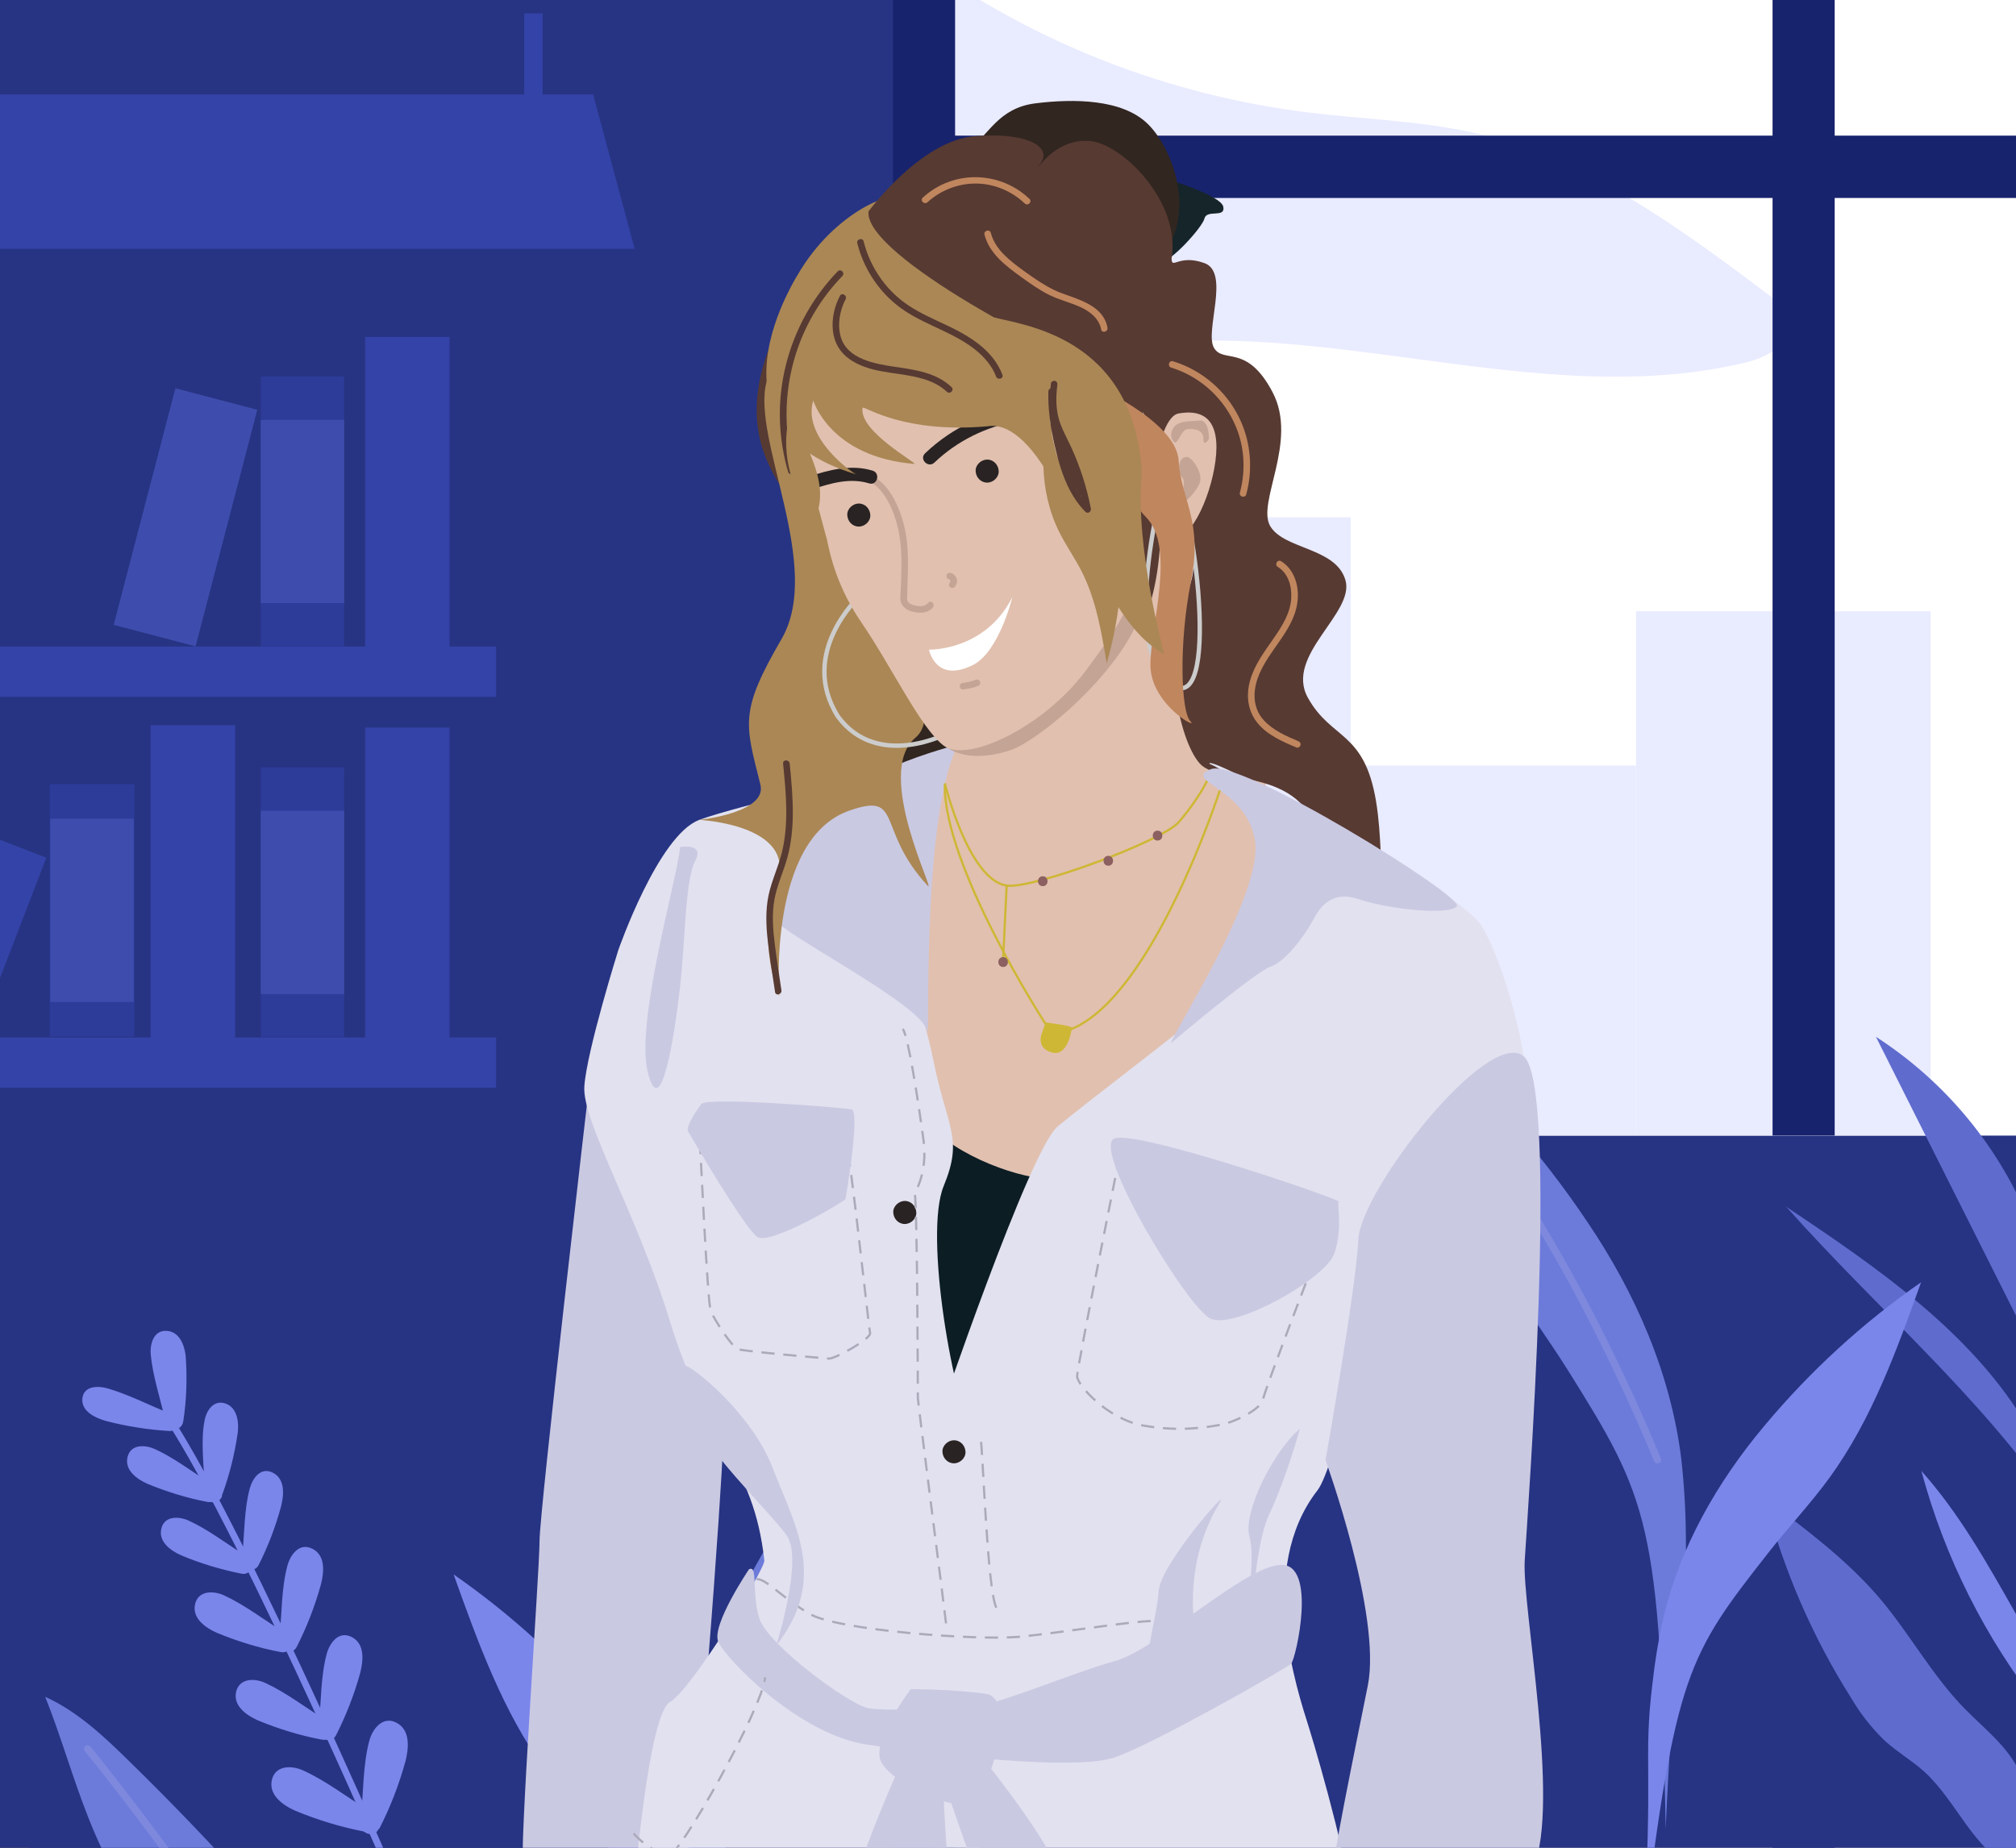 <?xml version="1.0" encoding="utf-8"?>
<!-- Generator: Adobe Illustrator 27.7.0, SVG Export Plug-In . SVG Version: 6.00 Build 0)  -->
<svg version="1.1" id="Шар_1" xmlns="http://www.w3.org/2000/svg" xmlns:xlink="http://www.w3.org/1999/xlink" x="0px" y="0px"
	 viewBox="0 0 918.4 841.9" style="enable-background:new 0 0 918.4 841.9;" xml:space="preserve">
<rect x="0" y="0" width="918.4" height="841.9" fill="#333333" stroke="none"/>
<style type="text/css">
	.st0{clip-path:url(#SVGID_00000008109718070393812440000016527899535177303681_);}
	.st1{clip-path:url(#SVGID_00000026131993819957856300000011207533814525037473_);}
	.st2{fill:#273483;}
	.st3{fill:#6C7BDA;}
	.st4{fill:#7E89DE;}
	.st5{fill:#7B86EB;}
	.st6{fill:#FFFFFF;}
	.st7{fill:#18236D;}
	.st8{fill:#3443A8;}
	.st9{fill:#3E4DAD;}
	.st10{fill:#2D3B99;}
	.st11{fill:#5F6CCE;}
	.st12{fill:#E9EBFF;}
	.st13{fill:#312620;}
	.st14{fill:#0C1D24;}
	.st15{fill:#E1C0AF;}
	.st16{fill:#CAC9E2;}
	.st17{fill:#E2E1EF;}
	.st18{fill:#16252A;}
	.st19{fill:#C4A495;}
	.st20{fill:#AA8755;}
	.st21{fill:#573A32;}
	.st22{fill:none;stroke:#CCCCCC;stroke-width:2;stroke-miterlimit:10;}
	.st23{fill:#292323;}
	.st24{fill:#C0865E;}
	.st25{fill:none;stroke:#ABAABA;stroke-miterlimit:10;stroke-dasharray:6,4;}
	.st26{fill:none;stroke:#CEB734;stroke-miterlimit:10;}
	.st27{fill:#CEB734;}
	.st28{fill:#8C6060;}
</style>
<g>
	<defs>
		<rect id="SVGID_1_" width="918.4" height="841.9"/>
	</defs>
	<clipPath id="SVGID_00000056419150967926287210000004253953236390552966_">
		<use xlink:href="#SVGID_1_"  style="overflow:visible;"/>
	</clipPath>
	<g style="clip-path:url(#SVGID_00000056419150967926287210000004253953236390552966_);">
		<g>
			<g>
				<defs>
					<rect id="SVGID_00000047746948937144690980000006888204120853009829_" x="0" width="918.4" height="841.9"/>
				</defs>
				<clipPath id="SVGID_00000082350964992531292230000010989690990533125523_">
					<use xlink:href="#SVGID_00000047746948937144690980000006888204120853009829_"  style="overflow:visible;"/>
				</clipPath>
				<g style="clip-path:url(#SVGID_00000082350964992531292230000010989690990533125523_);">
					<path class="st2" d="M249.8-1090.4h673V0.2H-563.1c0,0,177.2-21.9,262.1-193.1C-216.1-364.2-86.7-726.7-9.3-868
						C113.2-1091,249.8-1090.4,249.8-1090.4z"/>
					<path class="st3" d="M122.5,8.8c-2.2-9.9-9.3-17.9-16.2-25.5C90.8-33.5,74.8-50,58.4-66C47-77.2,35.1-88.3,20.6-95
						c7.2,18.2,12.5,37,19.7,55.2C47.5-21.6,56.7-4,70.5,9.9"/>
					<path class="st4" d="M107.2,19.9c-0.3,0-0.5-0.1-0.7-0.2s-0.4-0.3-0.6-0.5c-0.4-0.6-40.1-56.3-67.2-89.4
						c-0.3-0.3-0.4-0.7-0.3-1.2c0-0.4,0.2-0.8,0.6-1.1c0.3-0.3,0.7-0.4,1.2-0.4c0.4,0,0.8,0.2,1.1,0.6c27.2,33.3,66.9,89,67.3,89.6
						c0.2,0.2,0.3,0.5,0.3,0.8s0,0.6-0.2,0.9c-0.1,0.3-0.3,0.5-0.6,0.6S107.5,19.9,107.2,19.9L107.2,19.9z"/>
					<path class="st3" d="M433.6-263.3c-28.6,24.9-53.8,53.4-74.9,84.9c-21.9,32.3-38,69.1-42.8,107.9c-1.3,11.6-2,23.2-2,34.9
						c-0.7,41.7,5.3,43.9,9.2,133.8c2.3-140,8.1-150.7,44.6-209.1c9.2-14.7,19.7-28.6,28.4-43.5
						C415.3-187.7,424.5-225.8,433.6-263.3"/>
					<path class="st5" d="M206.6-151c26.6,18.5,50.6,40.5,71.4,65.4c21.5,25.6,38.3,55.4,46,87.9c2.2,9.7,3.8,19.6,4.9,29.5
						c4.3,35.4-0.5,37.8,4.2,114.6C318.5,27.6,312.7,19,276.4-27.4C267.2-39,257-49.8,248.3-61.8C229-88.4,217.7-119.9,206.6-151z"
						/>
					<path class="st5" d="M186.2,5.7c-0.3,0-0.6-0.1-0.9-0.3c-0.3-0.2-0.5-0.4-0.6-0.7C184,3,111.5-166.1,75.3-221.6
						c-0.2-0.4-0.3-0.8-0.2-1.2c0.1-0.4,0.3-0.8,0.7-1c0.3-0.2,0.8-0.3,1.2-0.2c0.4,0.1,0.8,0.3,1,0.7
						C114.4-167.6,187,1.9,187.7,3.5c0.2,0.4,0.2,0.8,0,1.2c-0.2,0.4-0.5,0.7-0.8,0.9C186.7,5.7,186.5,5.7,186.2,5.7L186.2,5.7z"/>
					<path class="st5" d="M875.2-284c-26.6,18.5-50.6,40.5-71.4,65.4c-21.5,25.6-38.5,55.3-46.1,87.8c-2.2,9.7-3.8,19.6-4.9,29.5
						c-4.3,35.4,0.5,37.8-4.2,114.6c14.6-118.8,20.4-127.4,56.8-173.7c9.1-11.7,19.4-22.5,28.1-34.5
						C852.8-221.5,864.1-253,875.2-284"/>
					<path class="st2" d="M249.8,657.6h673v1090.5H-563.1c0,0,177.2-21.9,262.1-193.1S-86.7,1021.1-9.2,880
						C113.2,657,249.8,657.6,249.8,657.6z"/>
					<path class="st6" d="M932.9,655.4H425.4v741.8h507.5V655.4z"/>
					<path class="st7" d="M807.5,1397.1h28.3V657.6h-28.3V1397.1z"/>
					<path class="st7" d="M406.8,1397.1h28.3V657.6h-28.3V1397.1z"/>
					<path class="st2" d="M249.8-222.2h673V868.4H-563.1c0,0,177.2-21.9,262.1-193.1C-216.1,504-86.7,141.4-9.3,0.2
						C113.2-222.8,249.8-222.2,249.8-222.2z"/>
					<path class="st8" d="M226,294.6H-1v22.9h227V294.6z"/>
					<path class="st8" d="M204.8,153.5h-38.5v145.9h38.5V153.5z"/>
					<path class="st9" d="M117.2,186.7l-37.3-9.8L51.8,284.7l37.3,9.8L117.2,186.7z"/>
					<path class="st10" d="M156.8,171.6h-38v123h38V171.6z"/>
					<path class="st9" d="M156.8,191.3h-38v83.5h38V191.3z"/>
					<path class="st8" d="M226,472.7H-83v22.9h309V472.7z"/>
					<path class="st8" d="M204.8,331.5h-38.5v145.9h38.5V331.5z"/>
					<path class="st8" d="M107.1,330.4H68.6v145.9h38.5V330.4z"/>
					<path class="st10" d="M61.2,357.3H22.7v115.1h38.5V357.3z"/>
					<path class="st8" d="M21.1,390.8l-35.9-13.9l-31.5,81.8l35.9,13.9L21.1,390.8z"/>
					<path class="st10" d="M156.8,349.6h-38v123h38V349.6z"/>
					<path class="st9" d="M156.8,369.4h-38v83.5h38V369.4z"/>
					<path class="st9" d="M60.9,373h-38v83.5h38V373z"/>
					<path class="st3" d="M122.5,877c-2.2-9.9-9.3-17.9-16.2-25.6C90.8,834.5,74.8,818,58.4,802c-11.4-11.2-23.3-22.3-37.8-28.9
						c7.2,18.1,12.5,37,19.7,55.2s16.4,35.8,30.2,49.7"/>
					<path class="st4" d="M107.1,888.1c-0.3,0-0.5-0.1-0.7-0.2c-0.2-0.1-0.4-0.3-0.6-0.5c-0.4-0.6-40.1-56.3-67.2-89.6
						c-0.3-0.3-0.4-0.8-0.3-1.2c0.1-0.4,0.3-0.8,0.6-1.1s0.8-0.4,1.2-0.3c0.4,0.1,0.8,0.3,1.1,0.6c27.2,33.3,66.9,89,67.3,89.6
						c0.2,0.2,0.3,0.5,0.3,0.8s0,0.6-0.2,0.9c-0.1,0.3-0.3,0.5-0.6,0.6c-0.3,0.2-0.5,0.2-0.8,0.2L107.1,888.1z"/>
					<path class="st3" d="M433.6,604.9c-28.6,24.8-53.8,53.4-74.9,84.9c-21.9,32.3-38,69.1-42.8,107.9c-1.3,11.6-2,23.2-2.1,34.9
						c-0.7,41.7,5.3,43.9,9.2,133.8c2.3-140,8.1-150.7,44.6-209.1c9.2-14.7,19.7-28.6,28.4-43.5
						C415.2,680.5,424.5,642.4,433.6,604.9"/>
					<path class="st5" d="M206.6,717.3c26.6,18.5,50.6,40.5,71.4,65.4c21.6,25.5,38.5,55.3,46.1,87.8c2.2,9.7,3.8,19.6,4.9,29.5
						c4.3,35.4-0.5,37.8,4.2,114.6c-14.6-118.8-20.4-127.4-56.8-173.8c-9.1-11.7-19.4-22.5-28.1-34.5
						c-19.3-26.6-30.6-58.1-41.7-89.1"/>
					<path class="st5" d="M186.2,873.9c-0.3,0-0.6-0.1-0.9-0.3c-0.3-0.2-0.5-0.4-0.6-0.7C184,871.2,111.5,702,75.3,646.6
						c-0.1-0.3-0.1-0.7,0-1s0.3-0.6,0.6-0.8c0.3-0.2,0.7-0.3,1-0.3c0.4,0,0.7,0.2,1,0.4c36.3,55.7,108.9,225.2,109.7,226.8
						c0.1,0.2,0.1,0.4,0.1,0.6c0,0.2,0,0.4-0.1,0.6c-0.1,0.2-0.2,0.4-0.3,0.5s-0.3,0.3-0.5,0.3C186.6,873.9,186.4,873.9,186.2,873.9
						z"/>
					<path class="st5" d="M172.8,833.2c5-9.8,9-20.1,11.9-30.7c1.5-5.9,2.4-14.2-4.1-17.6c-6.1-3.2-10.8,2.6-12.3,8
						c-3,11-2.7,23.7-3.9,35c-0.6,6.1,8.8,6,9.4,0l1.7-16.4c0-1.2,1.4-13.9,0.6-13.7c-1.3,0.4-3.3,11-4,12.8
						c-2.2,6.1-4.8,12.1-7.7,17.9c-2.6,5.5,5.5,10.2,8.1,4.8L172.8,833.2z"/>
					<path class="st5" d="M153.1,790.6c4.6-9.1,8.3-18.6,11-28.4c1.4-5.5,2.2-13.2-3.8-16.3s-10,2.6-11.4,7.4
						c-2.8,10.2-2.6,21.9-3.6,32.3c-0.6,5.6,8.2,5.6,8.7,0l1.6-15.2c0.1-1,1.3-12.8,0.6-12.6c-1.2,0.4-3.1,10.2-3.7,11.8
						c-2.1,5.6-4.4,11.2-7.1,16.5C142.9,791.2,150.5,795.6,153.1,790.6z"/>
					<path class="st5" d="M135.2,750.3c4.6-9.1,8.3-18.6,11-28.4c1.4-5.5,2.2-13.1-3.8-16.2c-6-3.1-10,2.6-11.4,7.4
						c-2.8,10.2-2.6,21.9-3.6,32.4c-0.6,5.6,8.1,5.6,8.7,0l1.6-15.2c0-1,1.3-12.8,0.6-12.8c-1.2,0.4-3.1,10.2-3.6,11.8
						c-2.1,5.7-4.4,11.2-7.1,16.6C125,751,132.7,755.4,135.2,750.3L135.2,750.3z"/>
					<path class="st5" d="M117.8,713.1c4.3-8.5,7.7-17.4,10.2-26.6c1.3-5.1,2.1-12.3-3.5-15.4c-5.6-3-9.4,2.3-10.7,7
						c-2.6,9.5-2.4,20.5-3.4,30.3c-0.6,5.2,7.7,5.1,8.2,0l1.5-14.3c0-1,1.2-12.1,0.5-11.9c-1.1,0.4-2.9,9.5-3.4,11.1
						c-1.9,5.3-4,10.5-6.5,15.5C108.4,713.6,115.5,717.7,117.8,713.1L117.8,713.1z"/>
					<path class="st5" d="M83.5,647.5c1.5-9.7,1.8-19.6,1.1-29.5c-0.5-4.9-2.7-11.1-8.4-11.6c-6.3-0.6-8,6.1-7.5,11
						c0.9,9.5,4.2,19.3,6.3,28.7c1.1,5.1,9.1,3,7.9-2.2l-3.1-14c-0.6-2.8-1.1-5.7-1.9-8.4l-0.6-2.8c-1-2-1.3-2-0.8-0.1
						c-1.1,3.7,0.3,9.9,0.2,13.8c-0.2,5.1-0.7,10.1-1.3,15.1S82.9,652.7,83.5,647.5z"/>
					<path class="st5" d="M77.2,644.2c-6-0.5-11.9-1.2-17.9-2.3c-2.2-0.4-4.5-0.9-6.7-1.4c-1.3-0.3-6.6-2.7-5.6-1.1
						c1.8,2.7,9.2,4.3,12.3,5.6l14.4,5.9c4.6,1.9,6.6-5.6,2.1-7.5c-8.6-3.6-17.4-8-26.4-10.7c-4.5-1.4-11.5-1.5-11.9,4.8
						c-0.3,5.7,6.1,8.6,10.7,9.9c9.5,2.5,19.2,4,28.9,4.6C82.2,652.4,82.1,644.6,77.2,644.2L77.2,644.2z"/>
					<path class="st5" d="M168.4,825.4c-5.6-1.2-11.2-2.6-16.7-4.2c-5.5-1.7-12-5.3-17.9-6.4c-3.4-0.6,3.5,2.3,4.4,2.9l7.7,4.7
						l16.4,10.2c5.1,3.2,9.9-5,4.8-8.2c-9.4-5.9-18.8-13.1-28.9-17.7c-4.9-2.3-12.3-2.6-14.2,3.7c-2.1,7.2,4.8,12.1,10.5,14.6
						c10.1,4.2,20.6,7.4,31.4,9.5C171.8,835.7,174.3,826.6,168.4,825.4z"/>
					<path class="st5" d="M148.9,784.2c-5.1-1.1-10.4-2.4-15.5-3.9c-5.1-1.6-10.9-4.9-16.5-5.9c-3.2-0.6,3.2,2.2,4.1,2.7l7,4.4
						l15.2,9.4c4.8,3,9.2-4.6,4.4-7.7c-8.7-5.4-17.4-12.1-26.7-16.4c-4.5-2.1-11.4-2.4-13.2,3.5c-1.9,6.7,4.5,11.2,9.7,13.5
						c9.4,3.9,19.1,6.9,29.1,8.8c5.5,1.2,7.8-7.3,2.3-8.5v0.1H148.9z"/>
					<path class="st5" d="M130.1,744.4c-5.2-1.1-10.4-2.4-15.5-3.9c-5.1-1.6-11.1-4.9-16.5-5.9c-3.2-0.6,3.2,2.2,4.1,2.7l7,4.3
						l15.2,9.4c4.8,3,9.2-4.6,4.4-7.7c-8.7-5.4-17.4-12.1-26.7-16.4c-4.5-2.1-11.4-2.4-13.1,3.5c-1.9,6.7,4.5,11.2,9.7,13.5
						c9.4,3.9,19.1,6.9,29.1,8.8c5.5,1.2,7.8-7.3,2.3-8.4V744.4z"/>
					<path class="st5" d="M112.1,709c-4.9-1-9.7-2.2-14.5-3.7s-10.4-4.6-15.3-5.6c-3-0.5,3,2,3.8,2.6l6.6,4.1l14.2,8.9
						c4.5,2.8,8.6-4.3,4.1-7.1c-8.2-5.1-16.3-11.4-25.1-15.4c-4.2-1.9-10.7-2.3-12.3,3.3c-1.8,6.2,4.2,10.5,9.1,12.6
						c8.8,3.7,17.9,6.4,27.3,8.3c5.1,1.1,7.3-6.8,2.2-7.9L112.1,709z"/>
					<path class="st5" d="M96.7,676.4c-4.9-1-9.7-2.2-14.5-3.7s-10.4-4.6-15.3-5.6c-3-0.5,3,2,3.8,2.6l6.6,4.1l14.2,8.9
						c4.5,2.8,8.6-4.3,4.1-7.1c-8.2-5.1-16.3-11.4-25.1-15.4c-4.3-1.9-10.7-2.3-12.3,3.3c-1.8,6.2,4.2,10.5,9.1,12.6
						c8.7,3.6,17.8,6.4,27.1,8.2C99.5,685.4,101.7,677.5,96.7,676.4L96.7,676.4z"/>
					<path class="st5" d="M101.1,681.4c3.4-9.2,5.8-18.8,7.2-28.6c0.6-4.8-0.2-11.4-5.5-13.3c-5.4-1.9-8.7,3-9.6,7.7
						c-1.9,9.6-0.2,20.9,0,30.7c0,5.3,8.3,5.3,8.2,0c0-3.5,0.4-27.9-0.9-28c1,0-6.4,27.2-7.2,29.5c-1.7,5.1,6.2,7.2,7.9,2.2
						L101.1,681.4z"/>
					<path class="st5" d="M930,761.3c-2.3-9.4-7.1-17.9-11.9-26.4c-12.8-22.6-25.5-45.3-42.8-64.7c10.6,39.4,29.1,76.2,54.4,108.3
						l-4-21.1"/>
					<path class="st11" d="M921.3,810.4c-4.7-13.2-16.7-22.1-26.5-32.1c-14.5-14.9-24.6-33.5-38-49.5c-15.1-17.9-34.1-32-52.8-46.1
						c8.3,32.2,21.6,63,39.4,91.1c4.2,7.1,9.3,13.6,15.2,19.3c5.6,5.1,12.2,8.9,17.9,14c15,13.6,22.4,35.8,40.8,44.1
						c4.3-15.5,5.7-31.7,4-47.8"/>
					<path class="st6" d="M932.9-224.4H425.4v741.8h507.5V-224.4z"/>
					<path class="st12" d="M615.3,235.7H427.1v281.4h188.2V235.7z"/>
					<path class="st12" d="M745.3,348.8H615.4v168.6h129.9L745.3,348.8L745.3,348.8z"/>
					<path class="st12" d="M879.4,278.5H745.3v238.9h134.2V278.5H879.4z"/>
					<path class="st12" d="M421.3-16.4C473,20.2,532.8,43.4,595.6,51.2c25.9,3.2,52.2,3.8,77.6,9.7c50,11.7,92.7,43.5,133.8,74.4
						c3.5,2.6,7.3,5.6,8.5,9.9c2.8,10-9.5,17.3-19.6,19.8c-86.3,21-176.3-15.1-264.9-9.2c-13.7,0.9-27.5,2.8-41.1,1.4
						c-16-1.7-31.1-8-45.9-14.3c-4.7-1.6-8.9-4.2-12.5-7.7c-3.8-4.2-5.1-10-6.3-15.6c-9.4-45.8-12.3-92.7-8.9-139.4"/>
					<path class="st8" d="M-8.6,113.4h297.7L270.2,43H-8.6V113.4z"/>
					<path class="st8" d="M247.2,6.1h-8.4v48.4h8.4V6.1z"/>
					<path class="st7" d="M932.3,90.2V61.8H425.4v28.4H932.3z"/>
					<path class="st7" d="M807.5,517.4h28.3v-739.5h-28.3V517.4z"/>
					<path class="st7" d="M406.8,517.4h28.3v-739.5h-28.3V517.4z"/>
					<path class="st11" d="M925.5,559c-14-35.6-38.8-65.9-70.9-86.6L933,628.5l-11.2-78.7"/>
					<path class="st11" d="M924.1,650.8c-25.3-43.5-68.6-73-110.4-101c40.8,45.9,88.4,86.1,123,136.8c-3.4-12.8-8.5-25-15.2-36.4"/>
					<path class="st3" d="M648.2,471.8c28.6,24.9,53.8,53.4,74.9,84.9c21.9,32.3,38,69.1,42.8,107.9c1.3,11.6,2,23.2,2.1,34.9
						c0.7,41.7-5.3,43.9-9.2,133.8c-2.3-140-8.1-150.7-44.6-209.1c-9.2-14.7-19.7-28.6-28.4-43.5
						C666.5,547.5,657.3,509.4,648.2,471.8"/>
					<path class="st5" d="M875.2,584.2c-26.6,18.5-50.6,40.5-71.4,65.4c-21.5,25.6-38.5,55.3-46.1,87.8c-2.2,9.7-3.8,19.6-4.9,29.5
						c-4.3,35.4,0.5,37.8-4.2,114.6c14.6-118.8,20.4-127.4,56.8-173.8c9.1-11.7,19.4-22.5,28.1-34.5c19.3-26.6,30.6-58.1,41.7-89.1"
						/>
					<path class="st4" d="M755,666.8c-0.3,0-0.6-0.1-0.9-0.3c-0.3-0.2-0.5-0.4-0.6-0.7c-0.3-0.8-33.9-85.1-79.7-146.2
						c-0.1-0.2-0.2-0.4-0.3-0.6c-0.1-0.2-0.1-0.4,0-0.6c0-0.2,0.1-0.4,0.2-0.6c0.1-0.2,0.2-0.3,0.4-0.5c0.2-0.1,0.4-0.2,0.6-0.3
						c0.2-0.1,0.4-0.1,0.6,0c0.2,0,0.4,0.1,0.6,0.2c0.2,0.1,0.3,0.3,0.5,0.4c46.1,61.4,79.9,146.1,80.2,147c0.1,0.4,0.1,0.8,0,1.2
						c-0.2,0.4-0.5,0.7-0.9,0.8C755.4,666.8,755.2,666.8,755,666.8L755,666.8z"/>
				</g>
			</g>
		</g>
		<g>
			<path class="st13" d="M419.01,314.07c0,0-28.72,37.01-20.16,46.64c8.56,9.63,23.51,14.87,28.35,12.25
				c4.83-2.62,28.29-43.01,19.77-49.04S419.01,314.07,419.01,314.07z"/>
			<path class="st14" d="M420.26,495.58c0,0,9.63,20.34,28.9,24.62s34.25-1.07,43.89-2.14c9.63-1.07-51.38,97.41-50.31,112.39
				s-21.41,11.89-22.48,4.87c-1.07-7.01-6.42-91.58-2.14-103.35C422.41,520.2,420.26,495.58,420.26,495.58z"/>
			<path class="st15" d="M434.72,325.92c0,0,4.53,43.36-30.92,37.2c-25.94-3.76,6.3,136.2,21.28,151.19
				c14.99,14.99,46.03,24.62,56.73,22.48c10.7-2.14,87.77-78.14,93.12-88.84c5.35-10.7,8.56-86.7-2.14-99.55
				c-10.7-12.84-50.02-118.22-50.02-118.22L434.72,325.92z"/>
			<path class="st16" d="M268.27,495.58c0,0-22.48,192.67-22.48,206.58s-9.5,144.29-7.42,148.68c2.07,4.39,69.55-4.68,74.34-7.64
				c4.8-2.96,16.49-171.5,16.49-182.21S268.27,495.58,268.27,495.58z"/>
			<path class="st17" d="M281.65,432.96c0,0,18.2-52.45,36.93-59.41s79.47-19.78,116.67-33.18c-11.77,41.75-24.64,2.79-28.64,55.18
				c1.63,38.42,12.48,57.24,18.69,88s13.7,34.76,4.6,56.84c-9.1,22.08,4.29,98.42,14.72,117.51c10.43,19.1,6.15,76.9,11.5,84.39
				c5.35,7.49-16.88,123.95-9.51,136.9s-157.47-21.3-157.47-21.3s6.42-77.07,16.06-82.42s43.43-60.65,43-64.49
				c-5-45-25.72-52.56-43-109c-15-49-40.07-90.94-39-107C267.27,478.94,281.65,432.96,281.65,432.96z"/>
			<path class="st16" d="M436.32,339.3c0,0-56.73,13.92-67.43,38.53c-5.93,13.64-16.47,36.45-14.99,41.75
				c1.48,5.3,66.67,38.52,68.39,50.03C424.01,481.13,419.16,374.06,436.32,339.3z"/>
			<path class="st18" d="M529.51,80.9c0,0,26.69,7.93,27.76,13.28s-7.49,1.07-8.56,5.35s-15.92,20.34-19.2,19.27
				c-3.28-1.07-0.83-37.9-0.83-37.9"/>
			<path class="st13" d="M442.74,66.36c7.49-4.28,11.77-17.13,28.9-19.27s39.83-2.14,51.49,9.63c11.66,11.77,20.82,39.53,7.68,57.77
				C520.58,125.26,442.74,66.36,442.74,66.36z"/>
			<path class="st19" d="M429.9,339.3c0,0,8.56,9.63,30.38,2.52c15.9-5.19,75.51-55.78,59.49-88.02
				c-5.27-8.82-24.58,43.76-43.84,56.6c-19.27,12.84-35.58,24.76-35.58,24.76L429.9,339.3z"/>
			<path class="st20" d="M368.2,226.98v-27.92l-17.13-23.46C351.07,175.61,341.44,213.07,368.2,226.98z"/>
			<path class="st21" d="M360.32,139.14c0,0-25.64,36.23-11.21,70.03s27.27,16.67,27.27,16.67s-28.9-7.49-21.41-43.89
				C356.04,173.39,360.32,139.14,360.32,139.14z"/>
			<path class="st20" d="M349.2,174c-7,26,26.11,83.95,6.84,117.14s-16.62,38.4-9.63,66.36c3.21,12.84-27.83,16.06-27.83,16.06
				s44.96,2.14,35.32,28.9c-9.63,26.76,1.07,51.38,1.07,51.38s-5.35-71.72,32.11-84.56c24.62-8.56,11.77,8.56,35.48,34.21
				c4.47,4.83-24.78-51.33-5.51-67.39c19.27-16.06-33-84.93-36.3-92.77C377.45,235.48,353.31,158.73,349.2,174z"/>
			<path class="st22" d="M391.36,271.87c0,0-27.83,25.69-9.63,54.59c18.2,24.62,50.31,7.49,50.31,7.49L391.36,271.87z"/>
			<path class="st15" d="M360.55,184.66c0,0,12.65,48.34,15.65,59.34c1.07,2.14,2.32,19.31,16.23,39.64
				c13.92,20.34,26.85,47.99,37.51,56.11c10.66,8.12,45.55-8.56,64.5-33.94c18.95-25.38,27.51-39.29,25.37-68.19
				c-2.14-25.69-26.76-90.98-35.32-92.05C475.93,144.49,360.55,184.66,360.55,184.66z"/>
			<g>
				<g>
					<path class="st23" d="M425.66,210.77c10.33-9.86,23.54-16.38,37.59-18.86c3.9-0.69,7.86-1,11.83-1.01c3.86-0.01,3.87-6.01,0-6
						c-15.33,0.06-30.63,4.76-43.34,13.34c-3.66,2.47-7.12,5.25-10.31,8.3C418.61,209.2,422.86,213.44,425.66,210.77L425.66,210.77z
						"/>
				</g>
			</g>
			<g>
				<g>
					<path class="st19" d="M390.1,217.69c11.59,0.52,17.21,14.51,19.23,24.11c1.26,5.96,1.4,12.08,1.29,18.15
						c-0.05,2.96-0.17,5.93-0.28,8.89c-0.07,2.09-0.63,4.8,0.57,6.67c1.53,2.41,4.27,3.23,6.96,3.57c2.63,0.33,5.38-0.19,7.13-2.34
						c1.21-1.48-0.9-3.62-2.12-2.12c-1.47,1.8-3.74,1.76-5.84,1.29c-1.15-0.26-2.36-0.54-3.18-1.45c-0.62-0.68-0.65-1.14-0.63-2.04
						c0.11-5.83,0.49-11.66,0.4-17.49c-0.09-5.71-0.62-11.48-2.17-17c-1.47-5.24-3.7-10.64-7.01-14.99
						c-3.48-4.56-8.5-7.98-14.36-8.24C388.17,214.61,388.18,217.61,390.1,217.69L390.1,217.69z"/>
				</g>
			</g>
			<g>
				<g>
					<path class="st23" d="M397.54,214.45c-9.65-2.99-19.65-0.43-28.93,2.64c-1.54,0.51-2.54,2.07-2.1,3.69
						c0.41,1.5,2.15,2.61,3.69,2.1c8.26-2.73,17.12-5.31,25.74-2.64C399.64,221.38,401.22,215.59,397.54,214.45L397.54,214.45z"/>
				</g>
			</g>
			<path class="st20" d="M366.75,119.87c0,0-52.45,73.86,23.55,96.33c-1.07,0-25.15-16.59-19.8-33.72c0,0,7.49,25.69,46.03,28.9
				c2.14,0-25.69-14.99-23.55-25.69c2.14,0,19.27,11.77,56.73,8.56C467.2,191,482.2,225,482.2,225s-9-32,0.68-56.42
				c9.8-24.72-6.42-50.31-18.2-54.59s-52.45-12.84-52.45-21.41S384.41,93.65,366.75,119.87z"/>
			<path class="st21" d="M444.88,115.59c0,0,22.48-5.35,40.67,7.49s57.8,92.05,37.46,155.21c1.07,0-8.56-88.84-46.03-111.32
				S444.88,115.59,444.88,115.59z"/>
			<path class="st21" d="M395.65,96.33c0,0,23.55-32.11,48.17-34.25c24.62-2.14,37.46,5.35,28.9,13.92
				c1.07,0,8.56-12.84,23.55-11.77c14.99,1.07,41.75,27.83,37.46,53.52c0,5.35,3.21-2.14,14.99,2.14c11.77,4.28,0,31.04,4.28,38.53
				s14.99-2.14,26.76,20.34c11.77,22.48-7.49,50.31-1.07,61.01c6.42,10.7,29.97,9.63,34.25,24.62
				c4.28,14.99-27.83,34.25-17.13,53.52s25.69,14.99,31.04,47.1c5.35,32.11-4.28,57.8,28.9,59.94c0-1.07-47.1,0-53.52-38.53
				c-6.42-38.53-46.03-27.83-55.66-38.53c-9.63-10.7-18.2-51.38-5.35-79.21c12.84-27.83-23.55-96.33-39.6-100.62
				S393.51,116.66,395.65,96.33z"/>
			<path class="st15" d="M527.3,206.58c0,0,3.21-17.13,9.63-18.2c6.42-1.07,16.06-1.07,17.13,12.84
				c1.07,13.92-7.49,39.6-17.13,43.89C538.01,245.11,527.3,206.58,527.3,206.58z"/>
			<path class="st22" d="M532.15,211.59c0,0-24.68,84.68,2.74,101.02C556.83,324.5,543.12,220.51,532.15,211.59z"/>
			<path class="st19" d="M540.68,208.18c2.39,0,7.49,7.49,5.89,11.77c-1.61,4.28-6.96,9.63-8.03,8.56c-1.07-1.07,2.14-9.09,0-10.97
				C536.4,215.67,536.4,208.18,540.68,208.18z"/>
			<path class="st19" d="M535.33,201.76c2.14-1.07,2.78-6.19,6.21-6.31c3.43-0.12,6.64,0.95,6.64,4.16c0,3.21,1.07,2.14,2.14,1.07
				s0-9.63-3.75-9.1c-3.75,0.54-10.17-0.3-12.31,3.86C532.12,199.62,535.33,201.76,535.33,201.76z"/>
			<path class="st24" d="M496.26,174.46c0,0,39.6,17.13,40.67,35.32s11.2,27.12,5.6,55.3c-5.6,28.19-4.53,59.23-0.25,63.51
				c4.28,4.28-18.2-7.49-18.2-25.69c0-18.2,11.77-53.52-2.14-67.43C508.04,221.56,496.26,174.46,496.26,174.46z"/>
			<path class="st20" d="M452.38,144.49c-4.86-1.39,33.26,35.63,41.82,94.51c2.32,15.92,17.04,48.8,36,59
				c0.45,0.07-13.47-48.4-10-83C516.17,152.57,464.83,148.04,452.38,144.49z"/>
			<g>
				<g>
					<path class="st21" d="M390.55,110.8c2.76,11.07,9.21,21.21,18.16,28.31c9.9,7.85,22.4,11.06,32.77,18.13
						c5.24,3.58,9.99,8.28,12.28,14.3c0.68,1.79,3.58,1.01,2.89-0.8c-4.3-11.31-15.11-17.69-25.52-22.61
						c-5.9-2.79-11.93-5.38-17.37-9.03c-4.71-3.16-8.88-7.18-12.21-11.77c-3.79-5.21-6.55-11.08-8.11-17.34
						C392.97,108.13,390.08,108.92,390.55,110.8L390.55,110.8z"/>
				</g>
			</g>
			<g>
				<g>
					<path class="st21" d="M361.92,214.16c-7.09-24.34-3.63-50.9,9.56-72.55c3.49-5.73,7.61-11.05,12.28-15.87
						c1.34-1.39-0.78-3.51-2.12-2.12c-17.69,18.3-27.36,43.44-26.3,68.89c0.32,7.6,1.56,15.16,3.69,22.46
						C359.56,216.8,362.46,216.02,361.92,214.16L361.92,214.16z"/>
				</g>
			</g>
			<g>
				<g>
					<path class="st21" d="M382.62,134.8c-2.51,4.88-3.82,10.53-3.17,16.03c0.63,5.33,3.15,9.68,7.53,12.78
						c8.65,6.11,19.7,5.87,29.66,8.02c5.36,1.16,10.69,3.03,14.73,6.88c1.4,1.33,3.52-0.79,2.12-2.12
						c-6.98-6.65-16.76-7.93-25.88-9.27c-8.95-1.32-21.65-3.45-24.59-13.61c-1.64-5.66-0.45-12.03,2.2-17.19
						C386.09,134.6,383.5,133.08,382.62,134.8L382.62,134.8z"/>
				</g>
			</g>
			<g>
				<g>
					<path class="st24" d="M591.4,337.68c-5.62-2.37-11.59-5-15.75-9.62c-4.8-5.32-4.98-12.41-2.74-18.92
						c4.53-13.13,17.77-22.41,18.33-37.04c0.24-6.34-2.04-12.94-7.63-16.4c-1.65-1.02-3.15,1.58-1.51,2.59
						c4.9,3.03,6.48,9.03,6.11,14.49c-0.46,6.83-4.34,12.8-8.14,18.27c-4.18,6.02-8.63,11.95-10.62,19.12
						c-1.87,6.71-1.08,13.71,3.39,19.21c4.48,5.52,11.37,8.5,17.76,11.19c0.75,0.32,1.64-0.34,1.85-1.05
						C592.7,338.66,592.14,337.99,591.4,337.68L591.4,337.68z"/>
				</g>
			</g>
			<g>
				<g>
					<path class="st24" d="M567.73,225.26c2.77-10.15,2.27-21.16-1.5-30.99c-3.48-9.09-9.63-16.91-17.53-22.58
						c-4.36-3.13-9.23-5.52-14.36-7.09c-1.85-0.57-2.64,2.33-0.8,2.89c17.95,5.52,31.18,21.71,32.78,40.45
						c0.48,5.56-0.02,11.14-1.49,16.52C564.33,226.33,567.22,227.12,567.73,225.26L567.73,225.26z"/>
				</g>
			</g>
			<path class="st17" d="M427.22,647.04c0,0,41.75-123.09,54.59-133.8c12.84-10.7,58.45-45.21,62.41-49.36
				c3.96-4.16,27.51-41.62,31.79-52.32c4.28-10.7-1.9-54.32-25.03-63.55c-2.38-5.63,112.81,57.13,123.51,73.18
				s23.55,66.36,19.27,70.65s-59.94,47.1-64.22,74.93S608.14,668.79,600.2,679c-28,36-9.21,91.14-3.86,108.26
				c5.35,17.13,20.34,70.65,18.2,79.21c-2.14,8.56-168.05,7.49-173.4,5.35c-5.35-2.14,6.42-118.81,2.14-129.52
				S427.22,647.04,427.22,647.04z"/>
			<path class="st25" d="M510,526.9c0,0-19.32,96.22-19.32,100.13c0,3.92,13.71,19.59,30.36,22.52c16.65,2.94,28.9,0.64,34.78-0.34
				s18.61-6.86,19.59-11.75c0.98-4.9,24.69-66.5,24.69-66.5l-48.84-1.94L510,526.9z"/>
			<path class="st16" d="M603.84,665.24c0,0,25.69,70.65,19.27,102.76c-6.42,32.11-16.06,78.14-16.06,86.7
				c0,8.56,79.25,25.48,91.54-3.85c12.29-29.33-5.29-118.83-3.99-139.91s15.79-216.9-0.56-229.77
				c-16.34-12.87-74.14,60.98-75.22,83.46C617.75,587.1,603.84,665.24,603.84,665.24z"/>
			<path class="st25" d="M318.87,519.85c0,0,3.42,73.95,4.92,77.52c1.5,3.57,9.55,16.36,12.41,17.35s38.84,4.12,41.43,4.29
				c2.59,0.17,19.44-9.06,18.75-11.71s-9.25-83.85-10.86-85.69c-1.61-1.84-31.56,31.75-35.82,30.6
				C345.44,551.07,320.71,518.24,318.87,519.85z"/>
			<path class="st16" d="M507.06,519.06c-8.21,7.04,33.55,76.11,44.2,81.64c10.64,5.52,52.75-17.98,56.67-29.73
				c3.92-11.75,0.98-22.52,1.96-23.5S513.92,513.19,507.06,519.06z"/>
			<path class="st16" d="M319.54,502.98c0,0-7.59,9.91-6.03,12.61c1.56,2.7,25.72,44.17,31.54,48.02
				c5.82,3.85,40.1-16.45,40.15-17.31c0.06-0.86,6.95-39.95,2.67-40.84C383.6,504.58,322.36,499.7,319.54,502.98z"/>
			<path class="st16" d="M341.2,715c0,0-17.21,25.51-14,33c3.21,7.49,36.44,42.28,67.97,46.92s94.67,12.14,112.87,5.72
				c18.2-6.42,78.02-40.5,80.16-42.64c2.14-2.14,12.13-46.07-5-45c-17.13,1.07-55.9,38.4-75.16,43.76
				c-19.27,5.35-56.15,20.97-64.47,20.66c-8.32-0.32-39.25,2.89-48.4,0.75c-9.15-2.14-45.57-28.91-49.26-40.82
				C342.21,725.43,345.48,712.86,341.2,715z"/>
			<path class="st26" d="M430.43,356.97c0,0,10.7,43.89,28.15,46.52c11.61,1.75,70.86-20.29,78.35-28.85
				c7.49-8.56,14.9-20.56,14.41-23.66"/>
			<path class="st16" d="M533.5,475.24c0,0,37.86-32.13,45.27-34.79c7.41-2.66,15.72-14.74,18.59-19.82
				c2.86-5.08,7.55-15.62,21.59-10.93s41.61,7.49,44.8,3.16c3.19-4.33-98.82-67.77-112.19-62.39s16.29,8.27,20.19,32.58
				C575.64,407.35,533.5,471.73,533.5,475.24z"/>
			<path class="st26" d="M555.67,360.18c0,0-29.99,93.08-67.44,108.62c0.02-1.02-12.04-2.46-12.04-2.46s-46.82-72.26-45.75-109.37"
				/>
			<path class="st27" d="M474.67,470.65c0,0-3.03,6.73,4.46,8.87s9.09-10.73,9.09-10.73l-12.04-2.46L474.67,470.65z"/>
			<line class="st26" x1="456.96" y1="437.64" x2="458.58" y2="403.48"/>
			<g>
				<g>
					<path class="st23" d="M391.23,239.92c2.75,0,5.38-2.41,5.25-5.25c-0.13-2.84-2.31-5.25-5.25-5.25c-2.75,0-5.38,2.41-5.25,5.25
						C386.11,237.52,388.28,239.92,391.23,239.92L391.23,239.92z"/>
				</g>
			</g>
			<g>
				<g>
					<path class="st23" d="M449.71,219.89c2.75,0,5.38-2.41,5.25-5.25c-0.13-2.84-2.31-5.25-5.25-5.25c-2.75,0-5.38,2.41-5.25,5.25
						C444.59,217.48,446.77,219.89,449.71,219.89L449.71,219.89z"/>
				</g>
			</g>
			<g>
				<path class="st20" d="M371.9,234.61c2.05-4.98,2.06-10.61,1-15.89c-1.06-5.28-3.15-10.29-5.22-15.26
					c-2.17-5.2-4.34-10.42-7.07-15.35c-0.82,0.61-1.12,1.7-1.33,2.7c-1.91,9-1.38,18.5,1.5,27.23c0.95,2.86,2.16,5.68,4.04,8.03
					c1.88,2.36,4.48,4.23,7.45,4.78"/>
			</g>
			<g>
				<g>
					<path class="st19" d="M434.87,267.49c0.94-1,1.36-2.5,0.94-3.83c-0.41-1.27-1.45-2.31-2.76-2.64c-0.38-0.1-0.81-0.05-1.16,0.15
						c-0.31,0.18-0.61,0.54-0.69,0.9c-0.18,0.78,0.23,1.64,1.05,1.85c0.13,0.03,0.25,0.07,0.38,0.13c-0.12-0.05-0.24-0.1-0.36-0.15
						c0.19,0.09,0.37,0.19,0.53,0.32c-0.1-0.08-0.2-0.16-0.3-0.23c0.16,0.13,0.31,0.28,0.44,0.44c-0.08-0.1-0.16-0.2-0.23-0.3
						c0.11,0.15,0.21,0.31,0.29,0.49c-0.05-0.12-0.1-0.24-0.15-0.36c0.08,0.2,0.14,0.4,0.17,0.62c-0.02-0.13-0.04-0.27-0.05-0.4
						c0.03,0.22,0.02,0.43-0.01,0.65c0.02-0.13,0.04-0.27,0.05-0.4c-0.03,0.22-0.09,0.42-0.18,0.63c0.05-0.12,0.1-0.24,0.15-0.36
						c-0.08,0.18-0.18,0.35-0.3,0.51c0.08-0.1,0.16-0.2,0.23-0.3c-0.05,0.06-0.1,0.12-0.16,0.18c-0.27,0.29-0.44,0.66-0.44,1.06
						c0,0.37,0.16,0.81,0.44,1.06C433.33,268.02,434.29,268.1,434.87,267.49L434.87,267.49z"/>
				</g>
			</g>
			<g>
				<g>
					<path class="st28" d="M475.04,403.75c2.9,0,2.9-4.5,0-4.5C472.14,399.25,472.14,403.75,475.04,403.75L475.04,403.75z"/>
				</g>
			</g>
			<g>
				<g>
					<path class="st28" d="M504.89,394.44c2.9,0,2.9-4.5,0-4.5C502,389.94,501.99,394.44,504.89,394.44L504.89,394.44z"/>
				</g>
			</g>
			<g>
				<g>
					<path class="st28" d="M527.33,382.96c2.9,0,2.9-4.5,0-4.5C524.43,378.46,524.43,382.96,527.33,382.96L527.33,382.96z"/>
				</g>
			</g>
			<g>
				<g>
					<path class="st28" d="M456.98,440.58c2.9,0,2.9-4.5,0-4.5C454.08,436.08,454.08,440.58,456.98,440.58L456.98,440.58z"/>
				</g>
			</g>
			<g>
				<g>
					<path class="st23" d="M412.18,557.68c2.75,0,5.38-2.41,5.25-5.25c-0.13-2.84-2.31-5.25-5.25-5.25c-2.75,0-5.38,2.41-5.25,5.25
						C407.06,555.27,409.24,557.68,412.18,557.68L412.18,557.68z"/>
				</g>
			</g>
			<g>
				<g>
					<path class="st23" d="M434.59,666.72c2.75,0,5.38-2.41,5.25-5.25c-0.13-2.84-2.31-5.25-5.25-5.25c-2.75,0-5.38,2.41-5.25,5.25
						C429.47,664.31,431.65,666.72,434.59,666.72L434.59,666.72z"/>
				</g>
			</g>
			<path class="st16" d="M414.91,769.6c0,0-17.13,22.48-13.92,32.11c3.21,9.63,31.06,22.52,40.15,20.36
				c9.09-2.16,23-48.19,8.02-50.33C434.18,769.6,414.91,769.6,414.91,769.6z"/>
			<path class="st16" d="M414.91,794.22c-1.07,1.07-12.74,27.22-19.75,46.25c-7.01,19.04,5.83,23.32,15.47,22.25
				c9.63-1.07,22.16-3.3,22.16-3.3s-4.73-47.38-2.21-56.29C433.11,794.22,414.91,794.22,414.91,794.22z"/>
			<path class="st16" d="M444.88,797.43c0,0,36.39,44.96,36.39,55.66c0,10.7-29.24,8.87-31.75,9.79
				c-2.51,0.92-22.31-59.74-22.31-59.74L444.88,797.43z"/>
			<path class="st25" d="M288.64,835.37c6.39,7.01,11.63,8.59,15.97,9.94c4.34,1.35,42.87-67.15,43.94-81.07"/>
			<path class="st25" d="M344.7,719.5c4.16-0.4,11.34,8.35,24.19,15.85s76.59,12.21,95.56,10.39c18.97-1.82,51.08-7.17,60.71-7.17"
				/>
			<path class="st25" d="M430.97,739.63c0-1.07-12.84-100.62-12.84-102.76c0-2.14-0.22-87.23-1.42-93.37c0,0,6-9,4-24
				s-6.87-47.4-9.44-50.7"/>
			<path class="st25" d="M453.88,732.5c-4.18-8.39-6.07-71.73-7.26-78.59"/>
			<g>
				<g>
					<path class="st21" d="M355.98,451.2c-1.02-6.98-2.14-13.96-3.02-20.96c-0.85-6.78-1.38-13.77-0.14-20.53
						c1.21-6.61,4.18-12.71,5.92-19.17c1.73-6.41,2.38-13.09,2.43-19.72c0.06-7.67-0.68-15.31-1.42-22.93c-0.19-1.9-3.19-1.92-3,0
						c1.31,13.41,2.69,27.25-0.55,40.5c-1.61,6.58-4.63,12.72-6.04,19.36c-1.44,6.78-1.2,13.75-0.43,20.59
						c0.9,7.91,2.2,15.79,3.36,23.67C353.37,453.9,356.26,453.09,355.98,451.2L355.98,451.2z"/>
				</g>
			</g>
			<g>
				<g>
					<path class="st24" d="M448.49,106.9c2.24,8.7,9.79,14.31,16.7,19.3c4.12,2.97,8.27,5.94,12.83,8.2
						c4.55,2.26,9.53,3.4,14.14,5.5c4.36,1.99,8.57,5.22,9.47,10.2c0.34,1.9,3.24,1.09,2.89-0.8c-1.8-9.91-12.77-12.71-20.8-15.69
						c-4.81-1.79-9.17-4.48-13.37-7.4c-3.73-2.6-7.51-5.23-10.92-8.25c-3.65-3.24-6.83-7.05-8.06-11.86
						C450.9,104.24,448.01,105.03,448.49,106.9L448.49,106.9z"/>
				</g>
			</g>
			<g>
				<g>
					<path class="st24" d="M468.97,90.61c-10.26-9.82-25.54-12.64-38.6-7.04c-3.67,1.57-7.03,3.77-9.98,6.46
						c-1.43,1.3,0.7,3.42,2.12,2.12c6.09-5.55,14.24-8.67,22.48-8.52c8.11,0.15,16,3.49,21.85,9.09
						C468.25,94.07,470.37,91.95,468.97,90.61L468.97,90.61z"/>
				</g>
			</g>
			<path class="st6" d="M423.2,296c0,0,25.64,0.71,38-24c0,0-6,25-18,31C426.22,311.49,423.2,296,423.2,296z"/>
			<g>
				<g>
					<path class="st19" d="M438.71,314.15c2.32-0.27,4.59-0.77,6.79-1.58c0.73-0.27,1.31-1.03,1.05-1.85
						c-0.23-0.72-1.06-1.34-1.85-1.05c-1.01,0.37-2.04,0.69-3.09,0.94c-0.5,0.12-1.01,0.23-1.52,0.32c-0.27,0.05-0.55,0.1-0.83,0.14
						c-0.12,0.02-0.24,0.04-0.36,0.05c0.41-0.04-0.12,0.01-0.2,0.02c-0.41,0.05-0.76,0.14-1.06,0.44c-0.26,0.26-0.46,0.69-0.44,1.06
						C437.24,313.38,437.88,314.25,438.71,314.15L438.71,314.15z"/>
				</g>
			</g>
			<path class="st16" d="M353.6,749.79c0,0,12.55-39.47,4.77-50.26c-7.78-10.79-40.75-42.58-41.33-53.97
				c-0.58-11.39-7.49-22.5-5.19-23.34c2.3-0.84,30.53,21.32,40.17,46.66C361.67,694.23,377.7,719.24,353.6,749.79z"/>
			<path class="st16" d="M309.85,385.91C308.2,402,289.2,466,295.2,489s12.3-18.53,14.65-39.77c2.35-21.23,2.37-48.86,6.86-57.05
				S309.85,385.91,309.85,385.91z"/>
			<path class="st16" d="M592.16,651c-11.96,10-26,37.99-22.98,49c3.02,11-1.85,31.66-0.42,41.83S570.2,707,578.2,690
				S592.16,651,592.16,651z"/>
			<path class="st16" d="M555.67,684.64c5.07-8.4-27.23,28.38-27.85,40.37s-8.69,35.58-2.65,38.78c6.04,3.21,17.42-2.45,20.23-5.62
				C548.2,755,534.14,720.28,555.67,684.64z"/>
			<g>
				<path class="st20" d="M483.06,185.58c-6.27,7.15-7.99,17.25-7.74,26.76c0.27,10.37,2.59,20.74,7.21,30.03
					c3,6.04,6.93,11.58,10.02,17.58c6.72,13.06,9.21,27.83,11.62,42.32c2.02-6.98,3.59-14.08,4.72-21.25
					c0.8-5.07,1.37-10.24,0.66-15.32c-0.62-4.42-2.19-8.64-3.94-12.75c-6.24-14.62-14.83-28.09-22.62-41.94
					c-2.07-3.68-2.52-7.7-3.54-11.8c-1.02-4.09,0.74-9.36,2.78-13.05"/>
			</g>
			<g>
				<g>
					<path class="st21" d="M477.59,178.34c-0.24,8.37,1.06,16.69,2.92,24.82c1.61,7.01,3.61,14.04,6.99,20.42
						c1.85,3.5,4.16,6.76,6.94,9.59c1.11,1.13,2.78-0.06,2.51-1.46c-1.86-9.64-4.87-19.03-8.96-27.96
						c-2.07-4.53-4.68-8.87-5.86-13.75c-1.15-4.76-1.09-9.77-0.44-14.6c0.11-0.81-0.2-1.6-1.05-1.85c-0.7-0.2-1.74,0.25-1.85,1.05
						c-0.52,3.83-0.76,7.69-0.35,11.55c0.43,3.98,1.54,7.69,3.2,11.33c1.64,3.6,3.5,7.09,5.05,10.74c1.54,3.63,2.89,7.34,4.06,11.11
						c1.35,4.33,2.44,8.73,3.3,13.19c0.84-0.49,1.67-0.97,2.51-1.46c-6.15-6.27-9.45-14.57-11.72-22.92
						c-2.64-9.68-4.54-19.72-4.25-29.79C480.64,176.41,477.64,176.41,477.59,178.34L477.59,178.34z"/>
				</g>
			</g>
			<g>
				<g>
					<path class="st21" d="M483.45,201.98c1.88,7.97,4.61,15.71,8.09,23.12c0.82,1.75,3.41,0.22,2.59-1.51
						c-3.72-7.93-7.59-15.82-10.51-24.09c-0.64-1.8-3.38-1.1-2.89,0.8c2.08,8.15,5.43,15.95,9.91,23.06
						c1.03,1.63,3.62,0.13,2.59-1.51c-4.35-6.91-7.59-14.43-9.61-22.35c-0.96,0.27-1.93,0.53-2.89,0.8
						c3,8.52,6.98,16.64,10.81,24.81c0.86-0.5,1.73-1.01,2.59-1.51c-3.37-7.18-5.97-14.69-7.79-22.4
						C485.9,199.3,483.01,200.1,483.45,201.98L483.45,201.98z"/>
				</g>
			</g>
		</g>
	</g>
</g>
</svg>
